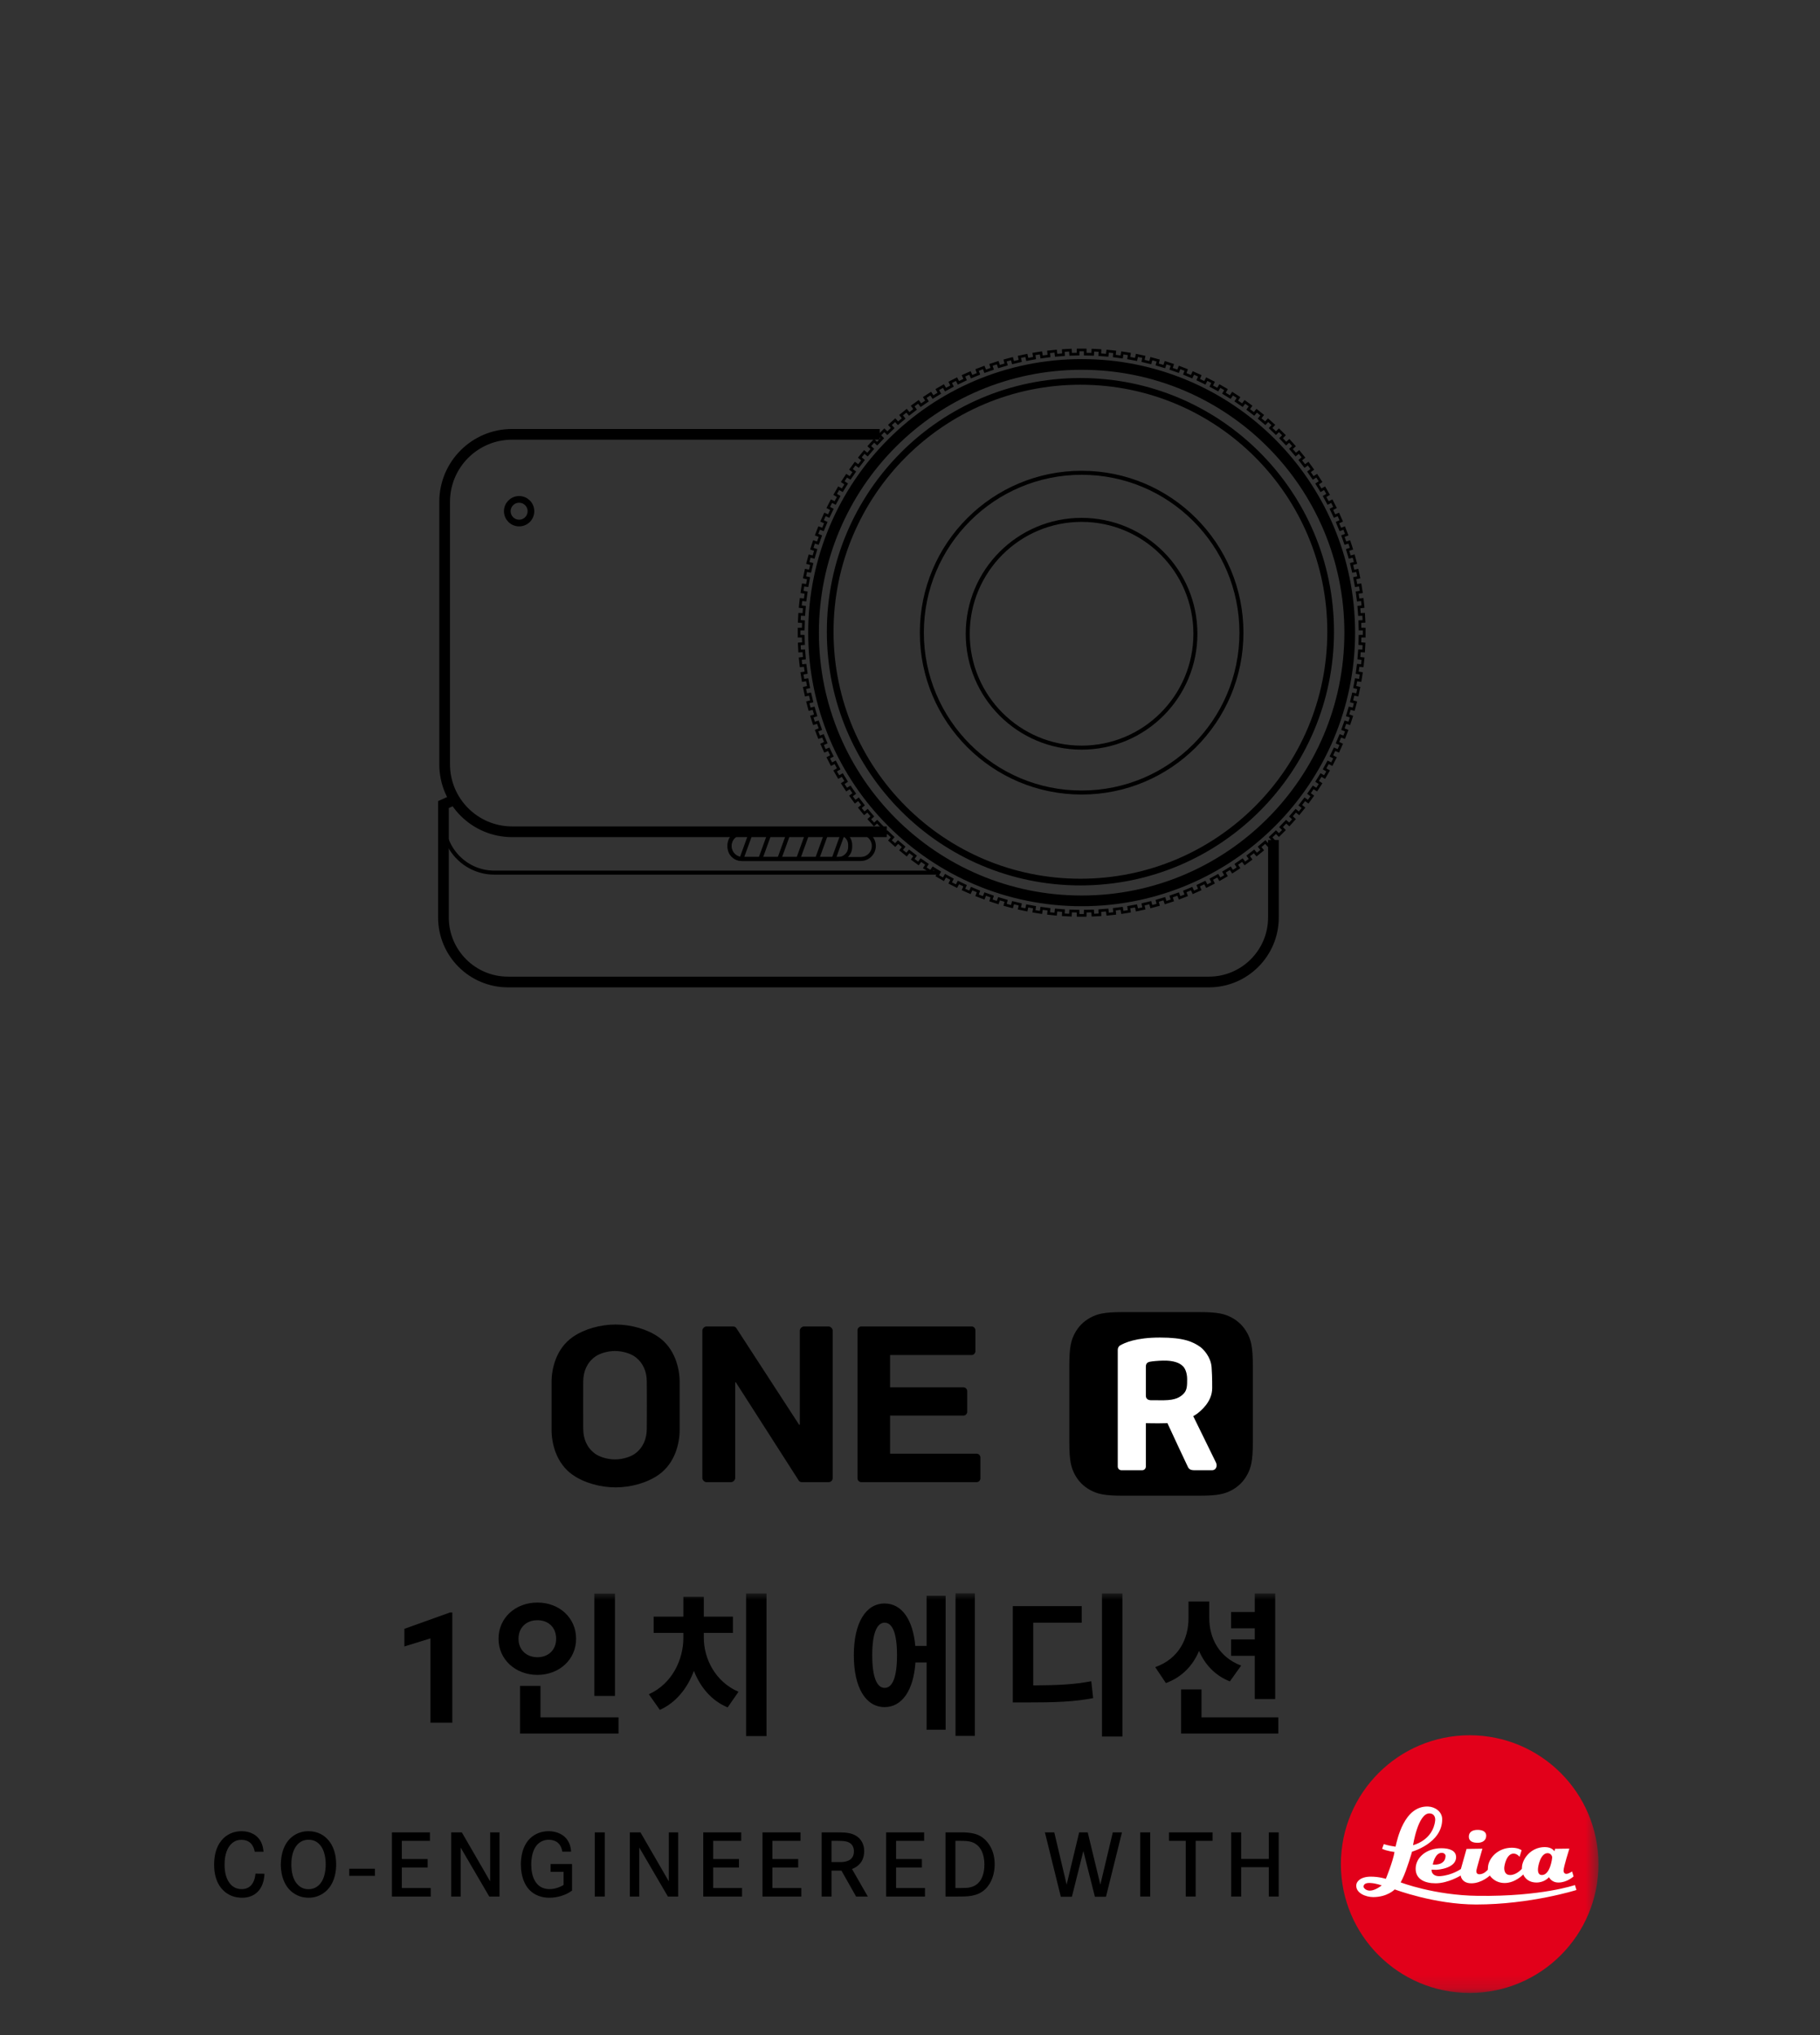 <?xml version="1.0" encoding="UTF-8"?>
<svg width="136px" height="152px" viewBox="0 0 136 152" version="1.1" xmlns="http://www.w3.org/2000/svg" xmlns:xlink="http://www.w3.org/1999/xlink">
    <rect x="0" y="0" width="136" height="152" fill="#333333" stroke="none"/>
    <title>Desktop_icon_one r leica_kr</title>
    <defs>
        <polygon id="path-1" points="0 29.853 103.446 29.853 103.446 0 0 0"></polygon>
    </defs>
    <g id="切图" stroke="none" stroke-width="1" fill="none" fill-rule="evenodd">
        <g id="Desktop/icon/one-x2" transform="translate(16, 26)">
            <g id="编组" transform="translate(17, 0)" stroke="#000000">
                <path d="M68.941,21.518 L68.941,20.988 L68.629,20.985 C68.627,20.8 68.622,20.615 68.614,20.431 L68.926,20.412 L68.898,19.883 L68.586,19.897 C68.575,19.712 68.561,19.528 68.544,19.344 L68.853,19.309 L68.798,18.782 L68.489,18.812 C68.468,18.628 68.443,18.445 68.417,18.262 L68.723,18.211 L68.64,17.688 L68.334,17.734 C68.303,17.551 68.27,17.37 68.234,17.188 L68.535,17.122 L68.425,16.604 L68.123,16.665 C68.083,16.484 68.04,16.304 67.995,16.126 L68.29,16.044 L68.153,15.532 L67.857,15.609 C67.807,15.43 67.755,15.253 67.7,15.077 L67.99,14.98 L67.826,14.476 L67.534,14.567 C67.475,14.393 67.413,14.219 67.349,14.045 L67.634,13.933 L67.444,13.438 L67.157,13.546 C67.088,13.374 67.017,13.203 66.944,13.033 L67.224,12.906 L67.008,12.422 L66.726,12.545 C66.649,12.377 66.569,12.211 66.487,12.045 L66.76,11.903 L66.52,11.431 L66.244,11.568 C66.157,11.404 66.069,11.242 65.978,11.081 L66.245,10.925 L65.979,10.466 L65.711,10.618 C65.616,10.459 65.52,10.302 65.421,10.145 L65.679,9.975 L65.39,9.531 L65.129,9.697 C65.026,9.543 64.922,9.391 64.815,9.24 L65.064,9.056 L64.753,8.627 L64.501,8.807 C64.39,8.659 64.277,8.513 64.163,8.368 L64.403,8.17 L64.069,7.758 L63.825,7.953 C63.707,7.811 63.587,7.67 63.465,7.531 L63.695,7.321 L63.34,6.927 L63.107,7.134 C62.981,6.998 62.854,6.864 62.725,6.732 L62.945,6.509 L62.569,6.135 L62.347,6.354 C62.215,6.225 62.08,6.097 61.945,5.972 L62.151,5.739 L61.758,5.384 L61.548,5.613 C61.408,5.492 61.269,5.372 61.126,5.254 L61.32,5.01 L60.908,4.676 L60.71,4.916 C60.566,4.802 60.419,4.689 60.272,4.578 L60.451,4.326 L60.023,4.015 L59.839,4.263 C59.688,4.157 59.535,4.053 59.382,3.95 L59.548,3.688 L59.104,3.4 L58.933,3.658 C58.777,3.559 58.619,3.462 58.46,3.368 L58.613,3.099 L58.154,2.834 L57.998,3.1 C57.837,3.01 57.674,2.921 57.511,2.835 L57.649,2.559 L57.176,2.318 L57.034,2.592 C56.869,2.51 56.701,2.43 56.534,2.352 L56.656,2.071 L56.172,1.855 L56.045,2.135 C55.875,2.062 55.705,1.991 55.533,1.922 L55.64,1.635 L55.146,1.445 L55.034,1.729 C54.86,1.666 54.686,1.603 54.511,1.545 L54.603,1.253 L54.099,1.089 L54.002,1.379 C53.826,1.325 53.648,1.272 53.47,1.222 L53.547,0.926 L53.035,0.789 L52.953,1.084 C52.774,1.039 52.594,0.996 52.414,0.955 L52.476,0.654 L51.957,0.544 L51.89,0.845 C51.71,0.809 51.528,0.776 51.345,0.744 L51.391,0.439 L50.868,0.356 L50.816,0.662 C50.634,0.635 50.451,0.612 50.267,0.59 L50.297,0.281 L49.77,0.226 L49.735,0.535 C49.551,0.518 49.367,0.504 49.182,0.492 L49.196,0.181 L48.667,0.152 L48.648,0.464 C48.464,0.457 48.279,0.453 48.094,0.45 L48.091,0.138 L47.561,0.138 L47.558,0.45 C47.373,0.453 47.189,0.457 47.004,0.464 L46.986,0.152 L46.456,0.181 L46.47,0.492 C46.286,0.504 46.101,0.518 45.918,0.535 L45.882,0.226 L45.355,0.281 L45.385,0.59 C45.202,0.612 45.018,0.635 44.836,0.662 L44.785,0.356 L44.261,0.439 L44.307,0.744 C44.125,0.776 43.943,0.809 43.762,0.845 L43.695,0.544 L43.176,0.654 L43.238,0.955 C43.057,0.996 42.877,1.039 42.699,1.084 L42.617,0.789 L42.105,0.926 L42.182,1.222 C42.003,1.272 41.826,1.325 41.65,1.379 L41.553,1.089 L41.049,1.253 L41.141,1.545 C40.966,1.603 40.792,1.666 40.618,1.73 L40.507,1.445 L40.011,1.635 L40.119,1.922 C39.947,1.991 39.777,2.062 39.607,2.135 L39.48,1.855 L38.996,2.071 L39.118,2.352 C38.95,2.43 38.784,2.51 38.618,2.592 L38.476,2.318 L38.004,2.559 L38.141,2.835 C37.978,2.921 37.816,3.01 37.654,3.1 L37.498,2.834 L37.039,3.099 L37.191,3.368 C37.032,3.462 36.875,3.559 36.719,3.658 L36.548,3.4 L36.103,3.688 L36.27,3.95 C36.116,4.053 35.964,4.157 35.814,4.263 L35.629,4.015 L35.2,4.326 L35.38,4.578 C35.232,4.689 35.086,4.802 34.941,4.916 L34.744,4.676 L34.332,5.01 L34.526,5.254 C34.384,5.372 34.243,5.492 34.105,5.613 L33.894,5.384 L33.5,5.739 L33.707,5.972 C33.571,6.097 33.438,6.225 33.306,6.354 L33.083,6.135 L32.708,6.509 L32.927,6.732 C32.798,6.864 32.671,6.998 32.545,7.134 L32.312,6.927 L31.957,7.321 L32.187,7.531 C32.065,7.67 31.945,7.811 31.827,7.953 L31.583,7.758 L31.25,8.17 L31.489,8.368 C31.375,8.513 31.262,8.659 31.151,8.807 L30.899,8.627 L30.588,9.056 L30.837,9.24 C30.73,9.391 30.625,9.543 30.523,9.697 L30.262,9.531 L29.973,9.975 L30.231,10.145 C30.132,10.302 30.036,10.459 29.941,10.618 L29.672,10.466 L29.407,10.925 L29.673,11.081 C29.583,11.242 29.495,11.404 29.408,11.568 L29.133,11.431 L28.892,11.903 L29.165,12.045 C29.083,12.211 29.003,12.377 28.926,12.545 L28.644,12.422 L28.429,12.906 L28.708,13.033 C28.635,13.203 28.563,13.374 28.495,13.546 L28.208,13.438 L28.018,13.933 L28.303,14.045 C28.239,14.219 28.177,14.393 28.117,14.567 L27.826,14.476 L27.662,14.98 L27.952,15.077 C27.897,15.253 27.845,15.43 27.795,15.609 L27.499,15.532 L27.362,16.044 L27.657,16.126 C27.612,16.304 27.569,16.484 27.528,16.665 L27.227,16.604 L27.117,17.122 L27.418,17.188 C27.382,17.37 27.349,17.551 27.318,17.734 L27.012,17.688 L26.929,18.211 L27.235,18.262 C27.208,18.445 27.185,18.628 27.163,18.812 L26.855,18.782 L26.799,19.309 L27.108,19.344 C27.091,19.528 27.077,19.712 27.065,19.897 L26.753,19.883 L26.726,20.412 L27.038,20.431 C27.031,20.615 27.026,20.8 27.023,20.985 L26.711,20.988 L26.711,21.518 L27.023,21.521 C27.026,21.705 27.031,21.89 27.038,22.074 L26.726,22.093 L26.753,22.623 L27.065,22.609 C27.077,22.794 27.091,22.977 27.108,23.161 L26.799,23.196 L26.855,23.723 L27.163,23.694 C27.185,23.878 27.208,24.061 27.235,24.243 L26.929,24.294 L27.012,24.818 L27.318,24.772 C27.349,24.955 27.382,25.136 27.418,25.317 L27.117,25.384 L27.227,25.902 L27.528,25.841 C27.569,26.021 27.612,26.201 27.657,26.38 L27.362,26.462 L27.499,26.974 L27.795,26.897 C27.845,27.075 27.897,27.253 27.952,27.429 L27.662,27.525 L27.826,28.03 L28.117,27.938 C28.177,28.113 28.239,28.287 28.303,28.46 L28.018,28.573 L28.208,29.067 L28.495,28.96 C28.563,29.131 28.635,29.302 28.708,29.472 L28.429,29.599 L28.644,30.083 L28.926,29.961 C29.003,30.129 29.083,30.295 29.165,30.461 L28.892,30.603 L29.133,31.075 L29.408,30.937 C29.495,31.101 29.583,31.263 29.673,31.424 L29.407,31.581 L29.672,32.04 L29.941,31.887 C30.036,32.046 30.132,32.204 30.231,32.36 L29.973,32.53 L30.262,32.975 L30.523,32.809 C30.625,32.962 30.73,33.115 30.837,33.265 L30.588,33.449 L30.899,33.878 L31.151,33.698 C31.262,33.847 31.375,33.993 31.489,34.138 L31.25,34.335 L31.583,34.747 L31.827,34.553 C31.945,34.695 32.065,34.835 32.187,34.974 L31.957,35.185 L32.312,35.579 L32.545,35.372 C32.671,35.508 32.798,35.641 32.927,35.773 L32.708,35.996 L33.083,36.371 L33.306,36.152 C33.438,36.281 33.571,36.408 33.707,36.533 L33.5,36.767 L33.894,37.122 L34.105,36.892 C34.243,37.013 34.384,37.134 34.526,37.252 L34.332,37.495 L34.744,37.829 L34.941,37.589 C35.086,37.704 35.232,37.817 35.38,37.928 L35.2,38.179 L35.629,38.491 L35.814,38.242 C35.964,38.349 36.116,38.453 36.27,38.556 L36.103,38.817 L36.548,39.106 L36.719,38.848 C36.875,38.946 37.032,39.043 37.191,39.138 L37.039,39.407 L37.498,39.672 L37.654,39.405 C37.816,39.496 37.978,39.584 38.141,39.671 L38.004,39.946 L38.476,40.187 L38.618,39.914 C38.784,39.996 38.95,40.075 39.118,40.153 L38.996,40.434 L39.48,40.65 L39.607,40.371 C39.777,40.444 39.947,40.515 40.119,40.584 L40.011,40.871 L40.507,41.06 L40.618,40.776 C40.792,40.84 40.966,40.902 41.141,40.961 L41.049,41.252 L41.553,41.416 L41.65,41.126 C41.826,41.181 42.003,41.233 42.182,41.284 L42.105,41.58 L42.617,41.717 L42.699,41.421 C42.877,41.467 43.057,41.51 43.238,41.55 L43.176,41.851 L43.695,41.961 L43.762,41.661 C43.943,41.696 44.125,41.73 44.307,41.761 L44.261,42.066 L44.785,42.149 L44.836,41.844 C45.018,41.87 45.202,41.894 45.385,41.916 L45.355,42.225 L45.882,42.28 L45.918,41.971 C46.101,41.988 46.286,42.002 46.47,42.014 L46.456,42.325 L46.986,42.353 L47.004,42.041 C47.189,42.048 47.373,42.053 47.558,42.055 L47.561,42.368 L48.091,42.368 L48.094,42.055 C48.279,42.053 48.464,42.048 48.648,42.041 L48.667,42.353 L49.196,42.325 L49.182,42.014 C49.367,42.002 49.551,41.988 49.735,41.971 L49.77,42.28 L50.297,42.225 L50.267,41.916 C50.451,41.894 50.634,41.87 50.816,41.844 L50.868,42.149 L51.391,42.066 L51.345,41.761 C51.528,41.73 51.71,41.696 51.89,41.661 L51.957,41.961 L52.476,41.851 L52.414,41.55 C52.594,41.51 52.774,41.467 52.953,41.421 L53.035,41.717 L53.547,41.58 L53.47,41.284 C53.648,41.233 53.826,41.181 54.002,41.126 L54.099,41.416 L54.603,41.252 L54.511,40.961 C54.686,40.902 54.86,40.84 55.034,40.776 L55.146,41.06 L55.64,40.871 L55.533,40.584 C55.705,40.515 55.875,40.444 56.045,40.371 L56.172,40.65 L56.656,40.434 L56.534,40.153 C56.701,40.075 56.869,39.996 57.034,39.914 L57.176,40.187 L57.649,39.946 L57.511,39.671 C57.674,39.584 57.837,39.496 57.998,39.405 L58.154,39.672 L58.613,39.407 L58.46,39.138 C58.619,39.043 58.777,38.946 58.933,38.848 L59.104,39.106 L59.548,38.817 L59.382,38.556 C59.535,38.453 59.688,38.349 59.839,38.242 L60.023,38.491 L60.451,38.179 L60.272,37.928 C60.419,37.817 60.566,37.704 60.71,37.589 L60.908,37.829 L61.32,37.495 L61.126,37.252 C61.269,37.134 61.408,37.013 61.548,36.892 L61.758,37.122 L62.151,36.767 L61.945,36.533 C62.08,36.408 62.215,36.281 62.347,36.152 L62.569,36.371 L62.945,35.996 L62.725,35.773 C62.854,35.641 62.981,35.508 63.107,35.372 L63.34,35.579 L63.695,35.185 L63.465,34.974 C63.587,34.835 63.707,34.695 63.825,34.553 L64.069,34.747 L64.403,34.335 L64.163,34.138 C64.277,33.993 64.39,33.847 64.501,33.698 L64.753,33.878 L65.064,33.449 L64.815,33.265 C64.922,33.115 65.026,32.962 65.129,32.809 L65.39,32.975 L65.679,32.53 L65.421,32.36 C65.52,32.204 65.616,32.046 65.711,31.887 L65.979,32.04 L66.245,31.581 L65.978,31.424 C66.069,31.263 66.157,31.101 66.244,30.937 L66.52,31.075 L66.76,30.603 L66.487,30.461 C66.569,30.295 66.649,30.129 66.726,29.961 L67.008,30.083 L67.224,29.599 L66.944,29.472 C67.017,29.302 67.088,29.131 67.157,28.96 L67.444,29.067 L67.634,28.573 L67.349,28.46 C67.413,28.287 67.475,28.113 67.534,27.938 L67.826,28.03 L67.99,27.525 L67.7,27.429 C67.755,27.253 67.807,27.075 67.857,26.897 L68.153,26.974 L68.29,26.462 L67.995,26.38 C68.04,26.201 68.083,26.021 68.123,25.841 L68.425,25.902 L68.535,25.384 L68.234,25.317 C68.27,25.136 68.303,24.955 68.334,24.772 L68.64,24.818 L68.723,24.294 L68.417,24.243 C68.443,24.061 68.468,23.878 68.489,23.694 L68.798,23.723 L68.853,23.196 L68.544,23.161 C68.561,22.977 68.575,22.794 68.586,22.609 L68.898,22.623 L68.926,22.093 L68.614,22.074 C68.622,21.89 68.627,21.705 68.629,21.521 L68.941,21.518 Z" id="Stroke-13" stroke-width="0.2"></path>
                <path d="M27.793,21.253 C27.793,10.189 36.762,1.22 47.826,1.22 C58.89,1.22 67.859,10.189 67.859,21.253 C67.859,32.317 58.89,41.286 47.826,41.286 C36.762,41.286 27.793,32.317 27.793,21.253 Z" id="Stroke-15" stroke-width="0.8"></path>
                <path d="M35.885,21.253 C35.885,14.658 41.231,9.312 47.826,9.312 C54.421,9.312 59.767,14.658 59.767,21.253 C59.767,27.848 54.421,33.194 47.826,33.194 C41.231,33.194 35.885,27.848 35.885,21.253 Z" id="Stroke-17" stroke-width="0.3"></path>
                <path d="M39.314,21.335 C39.314,16.637 43.123,12.829 47.821,12.829 C52.519,12.829 56.327,16.637 56.327,21.335 C56.327,26.033 52.519,29.841 47.821,29.841 C43.123,29.841 39.314,26.033 39.314,21.335 Z" id="Stroke-19" stroke-width="0.3"></path>
                <path d="M32.738,6.44 L5.269,6.44 C2.483,6.44 0.226,8.697 0.226,11.483 L0.226,31.081 C0.226,33.866 2.483,36.125 5.269,36.125 L33.268,36.125" id="Stroke-21" stroke-width="0.8"></path>
                <path d="M62.158,36.743 L62.158,42.523 C62.158,45.187 59.999,47.345 57.336,47.345 L4.959,47.345 C2.296,47.345 0.137,45.187 0.137,42.523 L0.137,34.092 L0.969,33.716" id="Stroke-23" stroke-width="0.8"></path>
                <path d="M0.138,34.896 L0.138,35.371 C0.138,37.473 1.841,39.176 3.943,39.176 L37.067,39.176" id="Stroke-25" stroke-width="0.3"></path>
                <path d="M31.324,38.157 L22.49,38.157 C21.955,38.157 21.518,37.719 21.518,37.185 C21.518,36.65 21.955,36.213 22.49,36.213 L31.324,36.213 C31.859,36.213 32.297,36.65 32.297,37.185 C32.297,37.719 31.859,38.157 31.324,38.157 Z" id="Stroke-27" stroke-width="0.3"></path>
                <path d="M29.641,38.157 L22.407,38.157 C21.918,38.157 21.517,37.757 21.517,37.268 L21.517,37.102 C21.517,36.613 21.918,36.213 22.407,36.213 L29.641,36.213 C30.129,36.213 30.529,36.613 30.529,37.102 L30.529,37.268 C30.529,37.757 30.129,38.157 29.641,38.157 Z" id="Stroke-29" stroke-width="0.3"></path>
                <path d="M4.908,12.182 C4.908,11.694 5.304,11.299 5.791,11.299 C6.28,11.299 6.675,11.694 6.675,12.182 C6.675,12.67 6.28,13.066 5.791,13.066 C5.304,13.066 4.908,12.67 4.908,12.182 Z" id="Stroke-31" stroke-width="0.5"></path>
                <line x1="22.401" y1="38.157" x2="23.108" y2="36.213" id="Stroke-33" stroke-width="0.3"></line>
                <line x1="23.815" y1="38.157" x2="24.522" y2="36.213" id="Stroke-35" stroke-width="0.3"></line>
                <line x1="25.229" y1="38.157" x2="25.935" y2="36.213" id="Stroke-37" stroke-width="0.3"></line>
                <line x1="26.642" y1="38.157" x2="27.348" y2="36.213" id="Stroke-39" stroke-width="0.3"></line>
                <line x1="28.055" y1="38.157" x2="28.762" y2="36.213" id="Stroke-41" stroke-width="0.3"></line>
                <line x1="29.292" y1="38.157" x2="29.999" y2="36.213" id="Stroke-43" stroke-width="0.3"></line>
                <path d="M29.036,21.183 C29.036,10.857 37.408,2.485 47.734,2.485 C58.061,2.485 66.433,10.857 66.433,21.183 C66.433,31.51 58.061,39.882 47.734,39.882 C37.408,39.882 29.036,31.51 29.036,21.183 Z" id="Stroke-51" stroke-width="0.5"></path>
            </g>
            <g id="编组" transform="translate(25, 72)">
                <g id="编组-4" transform="translate(0.216, -0)">
                    <path d="M20.694,1.072 C20.85,1.072 21.006,1.227 21.006,1.383 L21.006,12.391 C21.006,12.598 20.85,12.702 20.694,12.702 L18.707,12.702 C18.603,12.702 18.499,12.651 18.447,12.546 L13.774,5.252 L13.722,5.252 L13.722,12.391 C13.722,12.546 13.566,12.702 13.41,12.702 L11.58,12.702 C11.424,12.702 11.267,12.546 11.267,12.391 L11.267,1.383 C11.267,1.227 11.424,1.072 11.58,1.072 L13.566,1.072 C13.67,1.072 13.774,1.123 13.826,1.227 L18.499,8.415 L18.551,8.415 L18.551,1.383 C18.551,1.227 18.707,1.072 18.864,1.072 L20.694,1.072 Z M31.76,10.576 C31.918,10.576 32.045,10.703 32.045,10.86 L32.045,12.418 C32.045,12.575 31.918,12.702 31.76,12.702 L23.147,12.702 C22.99,12.702 22.862,12.575 22.862,12.418 L22.862,1.356 C22.862,1.199 22.99,1.072 23.147,1.072 L31.386,1.072 C31.544,1.072 31.671,1.199 31.671,1.356 L31.671,2.921 C31.671,3.078 31.544,3.206 31.386,3.206 L25.295,3.206 L25.295,5.618 L30.773,5.618 C30.93,5.618 31.058,5.745 31.058,5.902 L31.058,7.446 C31.058,7.603 30.93,7.73 30.773,7.73 L25.295,7.73 L25.295,10.576 L31.76,10.576 Z M7.115,8.728 C7.122,7.965 7.122,7.77 7.122,7.039 C7.122,6.307 7.122,5.945 7.115,5.182 C7.11,4.44 6.845,3.784 6.233,3.334 C5.939,3.117 5.342,2.906 4.74,2.906 C4.137,2.906 3.541,3.117 3.249,3.334 C2.637,3.784 2.371,4.44 2.366,5.182 C2.36,5.945 2.36,6.307 2.36,7.039 C2.36,7.77 2.36,7.965 2.366,8.728 C2.371,9.469 2.637,10.127 3.249,10.576 C3.541,10.792 4.137,11.004 4.74,11.004 C5.342,11.004 5.939,10.792 6.233,10.576 C6.845,10.127 7.11,9.469 7.115,8.728 L7.115,8.728 Z M7.989,1.861 C9.23,2.724 9.57,4.222 9.57,5.209 L9.57,7.093 L9.57,8.812 C9.57,9.799 9.23,11.295 7.989,12.16 C7.129,12.759 5.919,13.092 4.784,13.092 C3.651,13.092 2.442,12.759 1.581,12.16 C0.341,11.295 -2.01261224e-14,9.799 -2.01261224e-14,8.812 L-2.01261224e-14,7.093 L-2.01261224e-14,5.209 C-2.01261224e-14,4.222 0.341,2.724 1.581,1.861 C2.442,1.262 3.651,0.928 4.784,0.928 C5.919,0.928 7.129,1.262 7.989,1.861 L7.989,1.861 Z" id="Fill-26" fill="#000000"></path>
                    <path d="M51.99,1.578 C51.721,1.076 51.327,0.681 50.824,0.412 C50.321,0.143 49.822,1.82964749e-14 48.447,1.82964749e-14 L42.645,1.82964749e-14 C41.269,1.82964749e-14 40.771,0.143 40.268,0.412 C39.765,0.681 39.37,1.076 39.101,1.578 C38.833,2.081 38.69,2.58 38.69,3.955 L38.69,9.758 C38.69,11.133 38.833,11.632 39.101,12.135 C39.37,12.637 39.765,13.032 40.268,13.301 C40.771,13.57 41.269,13.713 42.645,13.713 L48.447,13.713 C49.822,13.713 50.321,13.57 50.824,13.301 C51.327,13.032 51.721,12.637 51.99,12.135 C52.259,11.632 52.402,11.133 52.402,9.758 L52.402,3.955 C52.402,2.58 52.259,2.081 51.99,1.578" id="Fill-27" fill="#000000"></path>
                    <path d="M45.751,6.585 C45.721,6.585 45.025,6.583 44.892,6.583 C44.761,6.583 44.409,6.612 44.408,6.229 L44.408,4.079 C44.409,3.748 44.62,3.714 44.892,3.68 C45.165,3.646 45.634,3.612 45.978,3.628 C46.396,3.648 46.886,3.746 47.163,4.029 C47.335,4.177 47.494,4.542 47.494,5.004 C47.494,5.466 47.497,5.82 47.234,6.09 C46.97,6.36 46.634,6.576 45.751,6.585 M49.647,11.236 C49.525,10.987 48.205,8.293 47.949,7.771 C48.054,7.713 48.153,7.651 48.245,7.585 C48.472,7.404 49.366,6.726 49.365,5.678 C49.365,5.678 49.376,4.874 49.32,4.115 C49.264,3.356 48.73,2.803 48.503,2.622 C47.919,2.205 47.234,1.901 45.456,1.901 C43.679,1.901 42.807,2.288 42.444,2.515 C42.354,2.605 42.309,2.696 42.309,2.832 L42.309,3.108 L42.309,3.874 L42.309,11.539 C42.309,11.689 42.431,11.812 42.581,11.812 L44.135,11.812 C44.286,11.812 44.408,11.689 44.408,11.539 L44.408,8.297 C44.408,8.297 45.262,8.321 45.913,8.299 C45.949,8.298 45.984,8.296 46.02,8.294 C46.329,8.96 47.51,11.503 47.571,11.609 C47.641,11.731 47.777,11.812 47.999,11.812 L49.366,11.812 C49.633,11.812 49.782,11.512 49.647,11.236" id="Fill-28" fill="#FFFFFF"></path>
                </g>
            </g>
            <g id="编组" transform="translate(0, 93)">
                <path d="M3.035,19.306 C2.994,19.096 2.94,18.973 2.893,18.892 C2.791,18.701 2.567,18.417 2.044,18.417 C1.874,18.417 1.548,18.437 1.249,18.756 C1.005,19.021 0.781,19.469 0.781,20.27 C0.781,20.806 0.889,21.431 1.311,21.819 C1.602,22.083 1.922,22.097 2.064,22.097 C2.166,22.097 2.424,22.09 2.662,21.907 C3.042,21.608 3.076,21.051 3.09,20.942 L3.762,20.949 C3.755,21.105 3.734,21.649 3.422,22.097 C3.246,22.354 2.859,22.742 2.091,22.742 C1.935,22.742 1.555,22.729 1.168,22.538 C0.638,22.273 0,21.635 0,20.277 C0,19.096 0.455,18.471 0.862,18.158 C1.338,17.799 1.84,17.771 2.057,17.771 C2.682,17.771 3.259,18.043 3.531,18.634 C3.633,18.851 3.666,19.068 3.694,19.306 L3.035,19.306 Z" id="Fill-1" fill="#000000"></path>
                <path d="M6.002,21.418 C6.104,21.615 6.206,21.723 6.274,21.792 C6.573,22.083 6.899,22.104 7.055,22.104 C7.496,22.104 7.843,21.879 8.06,21.499 C8.189,21.282 8.338,20.868 8.338,20.257 C8.338,20.121 8.352,19.204 7.829,18.709 C7.707,18.593 7.469,18.41 7.055,18.41 C6.953,18.41 6.715,18.417 6.484,18.559 C5.744,18.994 5.772,20.141 5.772,20.257 C5.772,20.393 5.772,20.956 6.002,21.418 M5.942,18.104 C6.403,17.792 6.858,17.771 7.055,17.771 C7.775,17.771 8.216,18.111 8.413,18.308 C8.738,18.62 9.119,19.211 9.119,20.257 C9.119,20.542 9.106,21.792 8.127,22.43 C7.802,22.64 7.449,22.742 7.055,22.742 C6.885,22.742 6.478,22.722 6.07,22.484 C5.004,21.873 4.984,20.542 4.984,20.257 C4.991,19.449 5.235,18.586 5.942,18.104" id="Fill-3" fill="#000000"></path>
                <mask id="mask-2" fill="white">
                    <use xlink:href="#path-1"></use>
                </mask>
                <g id="Clip-6"></g>
                <polygon id="Fill-5" fill="#000000" mask="url(#mask-2)" points="10.097 21.105 12.018 21.105 12.018 20.575 10.097 20.575"></polygon>
                <polygon id="Fill-7" fill="#000000" mask="url(#mask-2)" points="15.956 19.85 15.956 20.487 14.028 20.487 14.028 22.016 16.187 22.016 16.187 22.654 13.288 22.654 13.288 17.86 16.127 17.86 16.127 18.491 14.028 18.491 14.028 19.85"></polygon>
                <polygon id="Fill-8" fill="#000000" mask="url(#mask-2)" points="18.51 17.86 20.628 21.52 20.628 17.86 21.328 17.86 21.328 22.653 20.561 22.653 18.422 18.994 18.422 22.653 17.715 22.653 17.715 17.86"></polygon>
                <path d="M26.746,20.223 L26.746,22.205 C26.692,22.247 26.543,22.348 26.372,22.436 C26.176,22.531 25.686,22.742 25.062,22.742 C24.206,22.742 23.731,22.355 23.501,22.09 C23.242,21.792 22.923,21.208 22.923,20.25 C22.923,19.978 22.93,18.688 23.915,18.07 C24.091,17.962 24.464,17.771 24.994,17.771 C25.599,17.771 26.196,18.016 26.488,18.579 C26.576,18.743 26.644,18.926 26.678,19.299 L26.019,19.299 C25.986,19.129 25.904,18.634 25.381,18.47 C25.225,18.417 25.062,18.41 25.008,18.41 C24.811,18.41 24.356,18.457 24.037,18.912 C23.778,19.286 23.697,19.829 23.697,20.263 C23.697,21.133 24.01,22.097 25.069,22.097 C25.415,22.097 25.816,21.974 26.115,21.785 L26.115,20.807 L25.144,20.807 L25.144,20.223 L26.746,20.223 Z" id="Fill-9" fill="#000000" mask="url(#mask-2)"></path>
                <polygon id="Fill-10" fill="#000000" mask="url(#mask-2)" points="28.443 22.653 29.19 22.653 29.19 17.86 28.443 17.86"></polygon>
                <polygon id="Fill-11" fill="#000000" mask="url(#mask-2)" points="31.859 17.86 33.978 21.52 33.978 17.86 34.677 17.86 34.677 22.653 33.909 22.653 31.771 18.994 31.771 22.653 31.065 22.653 31.065 17.86"></polygon>
                <polygon id="Fill-12" fill="#000000" mask="url(#mask-2)" points="39.219 19.85 39.219 20.487 37.291 20.487 37.291 22.016 39.45 22.016 39.45 22.654 36.551 22.654 36.551 17.86 39.389 17.86 39.389 18.491 37.291 18.491 37.291 19.85"></polygon>
                <polygon id="Fill-13" fill="#000000" mask="url(#mask-2)" points="43.646 19.85 43.646 20.487 41.718 20.487 41.718 22.016 43.877 22.016 43.877 22.654 40.978 22.654 40.978 17.86 43.817 17.86 43.817 18.491 41.718 18.491 41.718 19.85"></polygon>
                <path d="M46.858,20.08 C47.055,20.066 47.816,20.053 47.809,19.265 C47.809,18.878 47.591,18.695 47.463,18.627 C47.191,18.47 46.722,18.498 46.437,18.491 L46.138,18.491 L46.138,20.08 L46.858,20.08 Z M46.431,17.86 C46.695,17.86 47.048,17.86 47.313,17.894 C47.51,17.927 48.081,18.009 48.393,18.546 C48.467,18.667 48.583,18.919 48.576,19.279 C48.576,19.394 48.563,19.747 48.366,20.053 C48.264,20.209 48.128,20.338 47.979,20.44 C47.843,20.528 47.72,20.569 47.666,20.596 L48.848,22.653 L47.972,22.653 L46.879,20.719 L46.138,20.719 L46.138,22.653 L45.399,22.653 L45.399,17.86 L46.431,17.86 Z" id="Fill-14" fill="#000000" mask="url(#mask-2)"></path>
                <polygon id="Fill-15" fill="#000000" mask="url(#mask-2)" points="52.888 19.85 52.888 20.487 50.96 20.487 50.96 22.016 53.119 22.016 53.119 22.654 50.219 22.654 50.219 17.86 53.057 17.86 53.057 18.491 50.96 18.491 50.96 19.85"></polygon>
                <path d="M55.787,22.015 C56.161,22.015 56.33,22.008 56.507,21.961 C56.84,21.886 57.308,21.662 57.492,20.888 C57.559,20.596 57.559,20.359 57.559,20.25 C57.559,19.558 57.322,18.797 56.582,18.572 C56.33,18.498 56.107,18.491 55.604,18.491 L55.394,18.491 L55.394,22.015 L55.787,22.015 Z M56.011,17.86 C56.792,17.887 57.159,18.043 57.458,18.274 C57.804,18.539 58.333,19.156 58.327,20.256 C58.327,20.929 58.109,21.655 57.601,22.124 C57.016,22.667 56.256,22.653 55.529,22.653 L54.653,22.653 L54.653,17.86 L56.011,17.86 Z" id="Fill-16" fill="#000000" mask="url(#mask-2)"></path>
                <polygon id="Fill-17" fill="#000000" mask="url(#mask-2)" points="62.781 17.86 63.705 21.764 64.641 17.86 65.28 17.86 66.224 21.764 67.154 17.86 67.839 17.86 66.645 22.667 65.816 22.667 64.954 19.252 64.098 22.667 63.27 22.667 62.081 17.86"></polygon>
                <polygon id="Fill-18" fill="#000000" mask="url(#mask-2)" points="69.204 22.653 69.951 22.653 69.951 17.86 69.204 17.86"></polygon>
                <polygon id="Fill-19" fill="#000000" mask="url(#mask-2)" points="74.609 17.86 74.609 18.491 73.346 18.491 73.346 22.653 72.607 22.653 72.607 18.491 71.35 18.491 71.35 17.86"></polygon>
                <polygon id="Fill-20" fill="#000000" mask="url(#mask-2)" points="78.812 19.842 78.812 17.86 79.552 17.86 79.552 22.653 78.812 22.653 78.812 20.46 76.748 20.46 76.748 22.653 76.001 22.653 76.001 17.86 76.748 17.86 76.748 19.842"></polygon>
                <path d="M93.823,10.606 C88.506,10.606 84.198,14.916 84.198,20.232 C84.198,25.545 88.506,29.853 93.823,29.853 C99.137,29.853 103.446,25.545 103.446,20.232 C103.446,14.916 99.137,10.606 93.823,10.606" id="Fill-21" fill="#E2001A" mask="url(#mask-2)"></path>
                <path d="M94.415,18.637 C94.75,18.637 95.057,18.479 95.057,18.114 C95.057,17.749 94.689,17.673 94.415,17.673 C94.038,17.673 93.759,17.827 93.759,18.181 C93.759,18.539 94.081,18.637 94.415,18.637" id="Fill-22" fill="#FFFFFF" mask="url(#mask-2)"></path>
                <path d="M92.02,19.628 C91.993,20.381 91.065,20.264 91.065,20.264 C91.065,20.264 91.216,19.355 91.759,19.388 C91.918,19.398 92.026,19.512 92.02,19.628 M99.645,19.412 C99.867,19.412 99.987,19.6 99.987,19.741 C99.987,19.77 99.852,21.046 99.215,21.046 C98.923,21.046 98.923,20.724 98.923,20.632 C98.923,20.386 99.116,19.412 99.645,19.412 M89.785,20.577 C89.785,21.337 90.436,21.663 91.272,21.663 C92.222,21.663 93.149,21.083 93.149,21.083 C93.149,21.083 93.201,21.663 93.95,21.663 C94.723,21.663 95.329,21.083 95.329,21.083 C95.329,21.083 95.666,21.642 96.436,21.642 C97.222,21.642 97.826,21.005 97.826,21.005 C97.826,21.005 98.036,21.606 98.815,21.606 C99.423,21.606 99.75,21.206 99.75,21.206 C99.75,21.206 99.923,21.606 100.454,21.606 C101.101,21.606 101.586,21.149 101.586,21.149 L101.474,20.778 C101.474,20.778 101.223,20.958 101.046,20.958 C100.91,20.958 100.836,20.846 100.836,20.722 C100.836,20.443 101.272,19.073 101.272,19.073 L100.206,19.087 L100.15,19.273 C100.15,19.273 99.995,18.959 99.436,18.959 C98.35,18.959 97.755,19.893 97.73,20.443 C97.725,20.563 97.723,20.58 97.723,20.58 C97.698,20.609 97.315,21.046 96.843,21.046 C96.467,21.046 96.405,20.73 96.405,20.528 C96.405,20.31 96.586,19.445 97.1,19.445 C97.379,19.445 97.55,19.688 97.55,19.688 L97.702,19.193 C97.702,19.193 97.463,19.007 96.977,19.006 C95.928,19.004 95.211,19.792 95.186,20.502 C95.18,20.608 95.177,20.642 95.178,20.649 C95.143,20.691 94.885,20.989 94.549,20.989 C94.321,20.989 94.321,20.81 94.321,20.73 C94.321,20.623 94.774,19.079 94.774,19.079 L93.587,19.096 L93.165,20.595 C93.165,20.595 92.515,21.065 91.606,21.131 C91.138,21.163 90.977,20.879 90.977,20.712 L90.977,20.642 C90.977,20.642 91.167,20.655 91.311,20.655 C91.422,20.655 92.807,20.559 92.807,19.712 C92.807,19.227 92.322,19.044 91.71,19.044 C90.579,19.044 89.785,19.745 89.785,20.577" id="Fill-23" fill="#FFFFFF" mask="url(#mask-2)"></path>
                <path d="M86.386,22.211 C86.086,22.22 85.892,22.022 85.892,21.91 C85.892,21.664 86.194,21.625 86.386,21.639 C86.85,21.664 87.249,21.823 87.249,21.823 C87.249,21.823 86.779,22.2 86.386,22.211 L86.386,22.211 Z M90.808,16.442 C91.157,16.442 91.272,16.725 91.243,16.979 C91.073,18.474 89.589,18.816 89.589,18.816 C89.589,18.816 89.958,16.442 90.808,16.442 L90.808,16.442 Z M101.687,21.793 C101.687,21.793 99.196,22.66 94.443,22.601 C91.164,22.561 88.664,21.594 88.664,21.594 C88.664,21.594 88.746,21.436 88.799,21.33 C89.128,20.659 89.515,19.3 89.515,19.3 C89.515,19.3 91.768,18.672 91.768,16.883 C91.768,16.316 91.241,15.952 90.722,15.93 C88.907,15.859 88.402,18.447 88.291,18.887 C88.284,18.919 88.282,18.928 88.282,18.928 C87.721,18.85 87.405,18.736 87.405,18.736 L87.276,19.086 C87.654,19.265 88.205,19.323 88.205,19.323 C88.096,20.016 87.558,21.33 87.558,21.33 C87.558,21.33 87.06,21.166 86.443,21.166 C85.642,21.166 85.368,21.546 85.348,21.785 C85.295,22.402 86.072,22.693 86.615,22.693 C87.673,22.693 88.223,22.121 88.223,22.121 C88.223,22.121 91.201,23.246 94.307,23.246 C98.371,23.246 101.8,22.164 101.8,22.164 L101.687,21.793 Z" id="Fill-24" fill="#FFFFFF" mask="url(#mask-2)"></path>
                <polygon id="Fill-25" fill="#000000" mask="url(#mask-2)" points="17.799 9.672 16.166 9.672 16.166 3.371 14.218 3.972 14.218 2.656 17.624 1.436 17.799 1.436"></polygon>
                <path d="M28.414,7.67 L29.953,7.67 L29.953,0.023 L28.414,0.023 L28.414,7.67 Z M30.219,9.267 L30.219,10.481 L22.861,10.481 L22.861,6.918 L24.388,6.918 L24.388,9.267 L30.219,9.267 Z M24.157,4.778 C24.955,4.778 25.557,4.257 25.557,3.401 C25.557,2.522 24.955,2.013 24.157,2.013 C23.37,2.013 22.746,2.522 22.746,3.401 C22.746,4.257 23.37,4.778 24.157,4.778 L24.157,4.778 Z M24.157,6.097 C22.526,6.097 21.253,4.951 21.253,3.401 C21.253,1.828 22.526,0.694 24.157,0.694 C25.788,0.694 27.049,1.828 27.049,3.401 C27.049,4.951 25.788,6.097 24.157,6.097 L24.157,6.097 Z" id="Fill-26" fill="#000000" mask="url(#mask-2)"></path>
                <path d="M39.751,10.667 L41.278,10.667 L41.278,0.012 L39.751,0.012 L39.751,10.667 Z M36.593,3.332 C36.593,4.871 37.437,6.606 39.184,7.358 L38.374,8.526 C37.171,8.029 36.326,7.011 35.852,5.796 C35.378,7.08 34.522,8.167 33.307,8.711 L32.486,7.543 C34.233,6.756 35.065,4.951 35.065,3.332 L35.065,2.962 L32.844,2.962 L32.844,1.747 L35.065,1.747 L35.065,0.266 L36.593,0.266 L36.593,1.747 L38.767,1.747 L38.767,2.962 L36.593,2.962 L36.593,3.332 Z" id="Fill-27" fill="#000000" mask="url(#mask-2)"></path>
                <path d="M55.402,10.655 L56.848,10.655 L56.848,0 L55.402,0 L55.402,10.655 Z M51.029,4.627 C51.029,2.997 50.694,2.198 50.104,2.198 C49.525,2.198 49.178,2.997 49.178,4.627 C49.178,6.27 49.525,7.068 50.104,7.068 C50.694,7.068 51.029,6.27 51.029,4.627 L51.029,4.627 Z M53.239,0.185 L54.662,0.185 L54.662,10.192 L53.239,10.192 L53.239,5.171 L52.406,5.171 C52.267,7.254 51.4,8.503 50.104,8.503 C48.692,8.503 47.802,7.045 47.802,4.627 C47.802,2.221 48.692,0.764 50.104,0.764 C51.365,0.764 52.221,1.944 52.394,3.934 L53.239,3.934 L53.239,0.185 Z" id="Fill-28" fill="#000000" mask="url(#mask-2)"></path>
                <path d="M66.346,10.701 L67.873,10.701 L67.873,0.012 L66.346,0.012 L66.346,10.701 Z M61.209,6.883 C63.072,6.872 64.263,6.814 65.547,6.571 L65.686,7.832 C64.24,8.11 62.887,8.156 60.619,8.156 L59.682,8.156 L59.682,0.96 L64.83,0.96 L64.83,2.198 L61.209,2.198 L61.209,6.883 Z" id="Fill-29" fill="#000000" mask="url(#mask-2)"></path>
                <path d="M77.763,4.674 L75.993,4.674 L75.993,3.448 L77.763,3.448 L77.763,2.615 L75.993,2.615 L75.993,1.4 L77.763,1.4 L77.763,0.012 L79.29,0.012 L79.29,7.901 L77.763,7.901 L77.763,4.674 Z M79.522,9.267 L79.522,10.481 L72.257,10.481 L72.257,7.184 L73.783,7.184 L73.783,9.267 L79.522,9.267 Z M75.901,6.583 C74.79,6.143 74.038,5.322 73.598,4.304 C73.147,5.391 72.337,6.259 71.123,6.71 L70.325,5.519 C72.083,4.894 72.812,3.401 72.812,1.851 L72.812,0.613 L74.362,0.613 L74.362,1.851 C74.362,3.309 75.056,4.766 76.745,5.403 L75.901,6.583 Z" id="Fill-30" fill="#000000" mask="url(#mask-2)"></path>
            </g>
        </g>
    </g>
</svg>